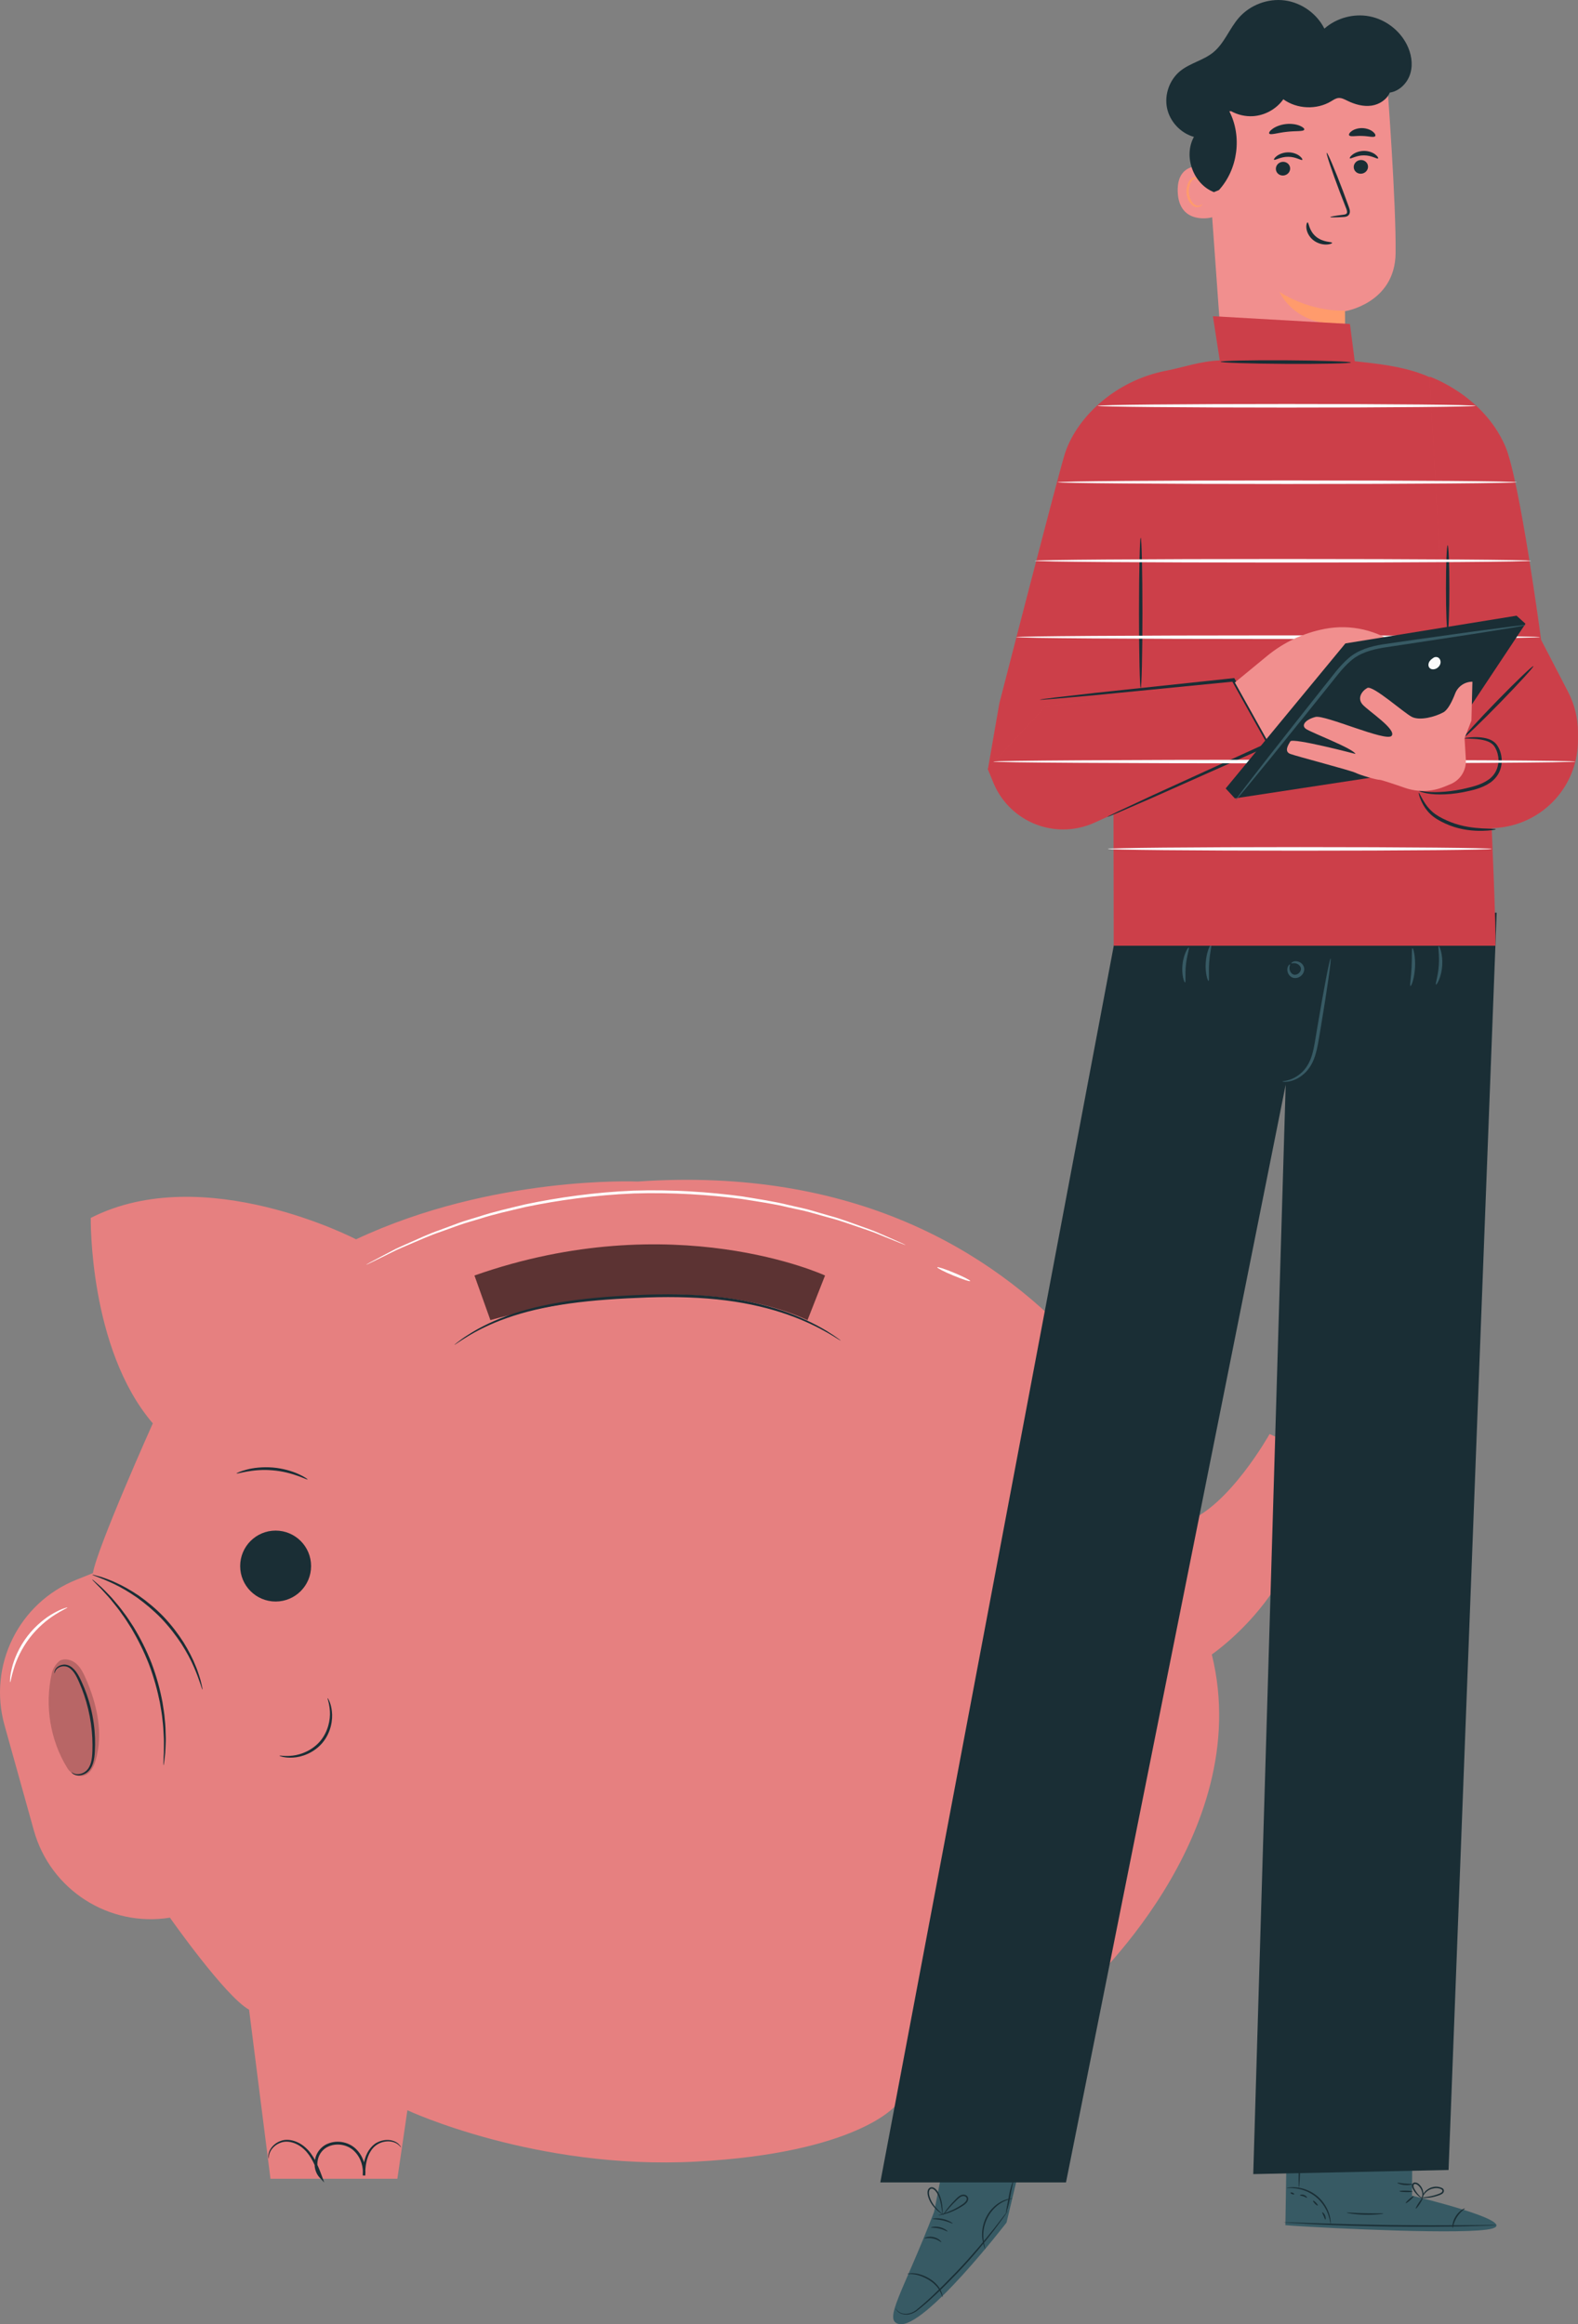 <svg
		version="1.1"
		id="svg1"
		xml:space="preserve"
		width="565.589"
		height="832.876"
		xmlns:inkscape="http://www.inkscape.org/namespaces/inkscape"
		xmlns:sodipodi="http://sodipodi.sourceforge.net/DTD/sodipodi-0.dtd"
		xmlns="http://www.w3.org/2000/svg"
		xmlns:svg="http://www.w3.org/2000/svg"><rect width="100%" height="100%" fill="#808080" stroke="none"/><defs
     id="defs1"><clipPath
       clipPathUnits="userSpaceOnUse"
       id="clipPath941"><path
         d="M 0,11405.563 H 1920 V 0 H 0 Z"
         transform="translate(-239.542,-1717.391)"
         id="path941" /></clipPath><clipPath
		clipPathUnits="userSpaceOnUse"
		id="clipPath943"><path
         d="M 0,11405.563 H 1920 V 0 H 0 Z"
         transform="translate(-321.96,-1760.128)"
         id="path943" /></clipPath><clipPath
		clipPathUnits="userSpaceOnUse"
		id="clipPath946"><path
         d="M 0,11405.563 H 1920 V 0 H 0 Z"
         transform="matrix(1.333,0,0,-1.333,0,15207.467)"
         id="path946" /></clipPath><clipPath
		clipPathUnits="userSpaceOnUse"
		id="clipPath944"><path
         d="m 365.879,1846.6 h 94.264 v -20.38 h -94.264 z"
         transform="translate(-365.879,-1838.218)"
         id="path944" /></clipPath><clipPath
		clipPathUnits="userSpaceOnUse"
		id="clipPath948"><path
         d="M 0,11405.563 H 1920 V 0 H 0 Z"
         transform="translate(-464.351,-1820.712)"
         id="path948" /></clipPath><clipPath
		clipPathUnits="userSpaceOnUse"
		id="clipPath951"><path
         d="M 0,11405.563 H 1920 V 0 H 0 Z"
         transform="matrix(1.333,0,0,-1.333,0,15207.467)"
         id="path951" /></clipPath><clipPath
		clipPathUnits="userSpaceOnUse"
		id="clipPath949"><path
         d="m 251.418,1735.06 h 13.57 v -31.37 h -13.57 z"
         transform="translate(-261.353,-1730.002)"
         id="path949" /></clipPath><clipPath
		clipPathUnits="userSpaceOnUse"
		id="clipPath953"><path
         d="M 0,11405.563 H 1920 V 0 H 0 Z"
         transform="translate(-282.291,-1706.587)"
         id="path953" /></clipPath><clipPath
		clipPathUnits="userSpaceOnUse"
		id="clipPath955"><path
         d="M 0,11405.563 H 1920 V 0 H 0 Z"
         transform="translate(-292.766,-1726.947)"
         id="path955" /></clipPath><clipPath
		clipPathUnits="userSpaceOnUse"
		id="clipPath957"><path
         d="M 0,11405.563 H 1920 V 0 H 0 Z"
         transform="translate(-253.039,-1731.304)"
         id="path957" /></clipPath><clipPath
		clipPathUnits="userSpaceOnUse"
		id="clipPath959"><path
         d="M 0,11405.563 H 1920 V 0 H 0 Z"
         transform="translate(-326.42,-1724.622)"
         id="path959" /></clipPath><clipPath
		clipPathUnits="userSpaceOnUse"
		id="clipPath961"><path
         d="M 0,11405.563 H 1920 V 0 H 0 Z"
         transform="translate(-321.016,-1783.41)"
         id="path961" /></clipPath><clipPath
		clipPathUnits="userSpaceOnUse"
		id="clipPath963"><path
         d="M 0,11405.563 H 1920 V 0 H 0 Z"
         transform="translate(-481.788,-1846.406)"
         id="path963" /></clipPath><clipPath
		clipPathUnits="userSpaceOnUse"
		id="clipPath965"><path
         d="M 0,11405.563 H 1920 V 0 H 0 Z"
         transform="translate(-499.143,-1836.731)"
         id="path965" /></clipPath><clipPath
		clipPathUnits="userSpaceOnUse"
		id="clipPath967"><path
         d="M 0,11405.563 H 1920 V 0 H 0 Z"
         transform="translate(-256.452,-1749.001)"
         id="path967" /></clipPath><clipPath
		clipPathUnits="userSpaceOnUse"
		id="clipPath969"><path
         d="M 0,11405.563 H 1920 V 0 H 0 Z"
         transform="translate(-346.141,-1603.904)"
         id="path969" /></clipPath><clipPath
		clipPathUnits="userSpaceOnUse"
		id="clipPath971"><path
         d="M 0,11405.563 H 1920 V 0 H 0 Z"
         transform="translate(-512.121,-1597.18)"
         id="path971" /></clipPath><clipPath
		clipPathUnits="userSpaceOnUse"
		id="clipPath973"><path
         d="M 0,11405.563 H 1920 V 0 H 0 Z"
         transform="translate(-479.119,-1560.64)"
         id="path973" /></clipPath><clipPath
		clipPathUnits="userSpaceOnUse"
		id="clipPath975"><path
         d="M 0,11405.563 H 1920 V 0 H 0 Z"
         transform="translate(-482.246,-1569.859)"
         id="path975" /></clipPath><clipPath
		clipPathUnits="userSpaceOnUse"
		id="clipPath977"><path
         d="M 0,11405.563 H 1920 V 0 H 0 Z"
         transform="translate(-503.148,-1576.588)"
         id="path977" /></clipPath><clipPath
		clipPathUnits="userSpaceOnUse"
		id="clipPath979"><path
         d="M 0,11405.563 H 1920 V 0 H 0 Z"
         transform="translate(-510.715,-1594.89)"
         id="path979" /></clipPath><clipPath
		clipPathUnits="userSpaceOnUse"
		id="clipPath981"><path
         d="M 0,11405.563 H 1920 V 0 H 0 Z"
         transform="translate(-489.046,-1584.682)"
         id="path981" /></clipPath><clipPath
		clipPathUnits="userSpaceOnUse"
		id="clipPath983"><path
         d="M 0,11405.563 H 1920 V 0 H 0 Z"
         transform="translate(-488.592,-1582.371)"
         id="path983" /></clipPath><clipPath
		clipPathUnits="userSpaceOnUse"
		id="clipPath985"><path
         d="M 0,11405.563 H 1920 V 0 H 0 Z"
         transform="translate(-486.83,-1579.468)"
         id="path985" /></clipPath><clipPath
		clipPathUnits="userSpaceOnUse"
		id="clipPath987"><path
         d="M 0,11405.563 H 1920 V 0 H 0 Z"
         transform="translate(-490.565,-1585.652)"
         id="path987" /></clipPath><clipPath
		clipPathUnits="userSpaceOnUse"
		id="clipPath989"><path
         d="M 0,11405.563 H 1920 V 0 H 0 Z"
         transform="translate(-491.725,-1585.931)"
         id="path989" /></clipPath><clipPath
		clipPathUnits="userSpaceOnUse"
		id="clipPath991"><path
         d="M 0,11405.563 H 1920 V 0 H 0 Z"
         transform="translate(-617.913,-1590.913)"
         id="path991" /></clipPath><clipPath
		clipPathUnits="userSpaceOnUse"
		id="clipPath993"><path
         d="M 0,11405.563 H 1920 V 0 H 0 Z"
         transform="translate(-583.395,-1583.768)"
         id="path993" /></clipPath><clipPath
		clipPathUnits="userSpaceOnUse"
		id="clipPath995"><path
         d="M 0,11405.563 H 1920 V 0 H 0 Z"
         transform="translate(-628.816,-1582.262)"
         id="path995" /></clipPath><clipPath
		clipPathUnits="userSpaceOnUse"
		id="clipPath997"><path
         d="M 0,11405.563 H 1920 V 0 H 0 Z"
         transform="translate(-618.93,-1587.437)"
         id="path997" /></clipPath><clipPath
		clipPathUnits="userSpaceOnUse"
		id="clipPath999"><path
         d="M 0,11405.563 H 1920 V 0 H 0 Z"
         transform="translate(-616.218,-1588.915)"
         id="path999" /></clipPath><clipPath
		clipPathUnits="userSpaceOnUse"
		id="clipPath1001"><path
         d="M 0,11405.563 H 1920 V 0 H 0 Z"
         transform="translate(-614.532,-1592.121)"
         id="path1001" /></clipPath><clipPath
		clipPathUnits="userSpaceOnUse"
		id="clipPath1003"><path
         d="M 0,11405.563 H 1920 V 0 H 0 Z"
         transform="translate(-613.968,-1594.372)"
         id="path1003" /></clipPath><clipPath
		clipPathUnits="userSpaceOnUse"
		id="clipPath1005"><path
         d="M 0,11405.563 H 1920 V 0 H 0 Z"
         transform="translate(-620.112,-1590.365)"
         id="path1005" /></clipPath><clipPath
		clipPathUnits="userSpaceOnUse"
		id="clipPath1007"><path
         d="M 0,11405.563 H 1920 V 0 H 0 Z"
         transform="translate(-620.671,-1590.249)"
         id="path1007" /></clipPath><clipPath
		clipPathUnits="userSpaceOnUse"
		id="clipPath1009"><path
         d="M 0,11405.563 H 1920 V 0 H 0 Z"
         transform="translate(-584.201,-1592.986)"
         id="path1009" /></clipPath><clipPath
		clipPathUnits="userSpaceOnUse"
		id="clipPath1011"><path
         d="M 0,11405.563 H 1920 V 0 H 0 Z"
         transform="translate(-587.875,-1606.976)"
         id="path1011" /></clipPath><clipPath
		clipPathUnits="userSpaceOnUse"
		id="clipPath1013"><path
         d="M 0,11405.563 H 1920 V 0 H 0 Z"
         transform="translate(-600.378,-1586.338)"
         id="path1013" /></clipPath><clipPath
		clipPathUnits="userSpaceOnUse"
		id="clipPath1015"><path
         d="M 0,11405.563 H 1920 V 0 H 0 Z"
         transform="translate(-593.769,-1586.432)"
         id="path1015" /></clipPath><clipPath
		clipPathUnits="userSpaceOnUse"
		id="clipPath1017"><path
         d="M 0,11405.563 H 1920 V 0 H 0 Z"
         transform="translate(-591.317,-1589.563)"
         id="path1017" /></clipPath><clipPath
		clipPathUnits="userSpaceOnUse"
		id="clipPath1019"><path
         d="M 0,11405.563 H 1920 V 0 H 0 Z"
         transform="translate(-587.771,-1591.025)"
         id="path1019" /></clipPath><clipPath
		clipPathUnits="userSpaceOnUse"
		id="clipPath1021"><path
         d="M 0,11405.563 H 1920 V 0 H 0 Z"
         transform="translate(-585.242,-1591.726)"
         id="path1021" /></clipPath><clipPath
		clipPathUnits="userSpaceOnUse"
		id="clipPath1023"><path
         d="M 0,11405.563 H 1920 V 0 H 0 Z"
         transform="translate(-640.666,-1935.728)"
         id="path1023" /></clipPath><clipPath
		clipPathUnits="userSpaceOnUse"
		id="clipPath1025"><path
         d="M 0,11405.563 H 1920 V 0 H 0 Z"
         transform="translate(-596.034,-1923.431)"
         id="path1025" /></clipPath><clipPath
		clipPathUnits="userSpaceOnUse"
		id="clipPath1027"><path
         d="M 0,11405.563 H 1920 V 0 H 0 Z"
         transform="translate(-585.108,-1921.81)"
         id="path1027" /></clipPath><clipPath
		clipPathUnits="userSpaceOnUse"
		id="clipPath1029"><path
         d="M 0,11405.563 H 1920 V 0 H 0 Z"
         transform="translate(-556.901,-1916.988)"
         id="path1029" /></clipPath><clipPath
		clipPathUnits="userSpaceOnUse"
		id="clipPath1031"><path
         d="M 0,11405.563 H 1920 V 0 H 0 Z"
         transform="translate(-563.217,-1917.392)"
         id="path1031" /></clipPath><clipPath
		clipPathUnits="userSpaceOnUse"
		id="clipPath1033"><path
         d="M 0,11405.563 H 1920 V 0 H 0 Z"
         transform="translate(-617.498,-1916.014)"
         id="path1033" /></clipPath><clipPath
		clipPathUnits="userSpaceOnUse"
		id="clipPath1035"><path
         d="M 0,11405.563 H 1920 V 0 H 0 Z"
         transform="translate(-624.356,-1916.394)"
         id="path1035" /></clipPath><clipPath
		clipPathUnits="userSpaceOnUse"
		id="clipPath1037"><path
         d="M 0,11405.563 H 1920 V 0 H 0 Z"
         transform="translate(-567.496,-2076.344)"
         id="path1037" /></clipPath><clipPath
		clipPathUnits="userSpaceOnUse"
		id="clipPath1039"><path
         d="M 0,11405.563 H 1920 V 0 H 0 Z"
         transform="translate(-599.872,-2097.559)"
         id="path1039" /></clipPath><clipPath
		clipPathUnits="userSpaceOnUse"
		id="clipPath1041"><path
         d="M 0,11405.563 H 1920 V 0 H 0 Z"
         transform="translate(-606.084,-2136.27)"
         id="path1041" /></clipPath><clipPath
		clipPathUnits="userSpaceOnUse"
		id="clipPath1043"><path
         d="M 0,11405.563 H 1920 V 0 H 0 Z"
         transform="translate(-608.782,-2138.436)"
         id="path1043" /></clipPath><clipPath
		clipPathUnits="userSpaceOnUse"
		id="clipPath1045"><path
         d="M 0,11405.563 H 1920 V 0 H 0 Z"
         transform="translate(-585.148,-2135.784)"
         id="path1045" /></clipPath><clipPath
		clipPathUnits="userSpaceOnUse"
		id="clipPath1047"><path
         d="M 0,11405.563 H 1920 V 0 H 0 Z"
         transform="translate(-588.408,-2138.05)"
         id="path1047" /></clipPath><clipPath
		clipPathUnits="userSpaceOnUse"
		id="clipPath1049"><path
         d="M 0,11405.563 H 1920 V 0 H 0 Z"
         transform="translate(-595.931,-2122.678)"
         id="path1049" /></clipPath><clipPath
		clipPathUnits="userSpaceOnUse"
		id="clipPath1051"><path
         d="M 0,11405.563 H 1920 V 0 H 0 Z"
         transform="translate(-589.831,-2121.244)"
         id="path1051" /></clipPath><clipPath
		clipPathUnits="userSpaceOnUse"
		id="clipPath1053"><path
         d="M 0,11405.563 H 1920 V 0 H 0 Z"
         transform="translate(-588.943,-2146.173)"
         id="path1053" /></clipPath><clipPath
		clipPathUnits="userSpaceOnUse"
		id="clipPath1055"><path
         d="M 0,11405.563 H 1920 V 0 H 0 Z"
         transform="translate(-608.021,-2144.435)"
         id="path1055" /></clipPath><clipPath
		clipPathUnits="userSpaceOnUse"
		id="clipPath1057"><path
         d="M 0,11405.563 H 1920 V 0 H 0 Z"
         transform="translate(-563.896,-2135.979)"
         id="path1057" /></clipPath><clipPath
		clipPathUnits="userSpaceOnUse"
		id="clipPath1059"><path
         d="M 0,11405.563 H 1920 V 0 H 0 Z"
         transform="translate(-561.493,-2126.144)"
         id="path1059" /></clipPath><clipPath
		clipPathUnits="userSpaceOnUse"
		id="clipPath1061"><path
         d="M 0,11405.563 H 1920 V 0 H 0 Z"
         transform="translate(-616.498,-2169.062)"
         id="path1061" /></clipPath><clipPath
		clipPathUnits="userSpaceOnUse"
		id="clipPath1063"><path
         d="M 0,11405.563 H 1920 V 0 H 0 Z"
         transform="translate(-636.972,-2007.166)"
         id="path1063" /></clipPath><clipPath
		clipPathUnits="userSpaceOnUse"
		id="clipPath1066"><path
         d="M 0,11405.563 H 1920 V 0 H 0 Z"
         transform="matrix(1.333,0,0,-1.333,0,15207.467)"
         id="path1066" /></clipPath><clipPath
		clipPathUnits="userSpaceOnUse"
		id="clipPath1064"><path
         d="M 503.862,2096.05 H 640.339 V 1926.83 H 503.862 Z"
         transform="translate(-636.972,-2007.166)"
         id="path1064" /></clipPath><clipPath
		clipPathUnits="userSpaceOnUse"
		id="clipPath1068"><path
         d="M 0,11405.563 H 1920 V 0 H 0 Z"
         transform="translate(-519.3,-1991.112)"
         id="path1068" /></clipPath><clipPath
		clipPathUnits="userSpaceOnUse"
		id="clipPath1071"><path
         d="M 0,11405.563 H 1920 V 0 H 0 Z"
         transform="matrix(1.333,0,0,-1.333,0,15207.467)"
         id="path1071" /></clipPath><clipPath
		clipPathUnits="userSpaceOnUse"
		id="clipPath1069"><path
         d="m 503.833,1998.3 h 75.663 v -40.21 h -75.663 z"
         transform="translate(-519.3,-1991.112)"
         id="path1069" /></clipPath><clipPath
		clipPathUnits="userSpaceOnUse"
		id="clipPath1073"><path
         d="M 0,11405.563 H 1920 V 0 H 0 Z"
         transform="translate(-622.651,-2079.785)"
         id="path1073" /></clipPath><clipPath
		clipPathUnits="userSpaceOnUse"
		id="clipPath1076"><path
         d="M 0,11405.563 H 1920 V 0 H 0 Z"
         transform="matrix(1.333,0,0,-1.333,0,15207.467)"
         id="path1076" /></clipPath><clipPath
		clipPathUnits="userSpaceOnUse"
		id="clipPath1074"><path
         d="m 614.87,2079.78 h 47.658 V 1958.04 H 614.87 Z"
         transform="translate(-622.651,-2079.785)"
         id="path1074" /></clipPath><clipPath
		clipPathUnits="userSpaceOnUse"
		id="clipPath1078"><path
         d="M 0,11405.563 H 1920 V 0 H 0 Z"
         transform="translate(-536.002,-1961.47)"
         id="path1078" /></clipPath><clipPath
		clipPathUnits="userSpaceOnUse"
		id="clipPath1080"><path
         d="M 0,11405.563 H 1920 V 0 H 0 Z"
         transform="translate(-544.981,-1996.109)"
         id="path1080" /></clipPath><clipPath
		clipPathUnits="userSpaceOnUse"
		id="clipPath1082"><path
         d="M 0,11405.563 H 1920 V 0 H 0 Z"
         transform="translate(-632.037,-1982.608)"
         id="path1082" /></clipPath><clipPath
		clipPathUnits="userSpaceOnUse"
		id="clipPath1084"><path
         d="M 0,11405.563 H 1920 V 0 H 0 Z"
         transform="translate(-640.424,-1958.156)"
         id="path1084" /></clipPath><clipPath
		clipPathUnits="userSpaceOnUse"
		id="clipPath1086"><path
         d="M 0,11405.563 H 1920 V 0 H 0 Z"
         transform="translate(-650.529,-2001.971)"
         id="path1086" /></clipPath><clipPath
		clipPathUnits="userSpaceOnUse"
		id="clipPath1088"><path
         d="M 0,11405.563 H 1920 V 0 H 0 Z"
         transform="translate(-627.494,-2011.401)"
         id="path1088" /></clipPath><clipPath
		clipPathUnits="userSpaceOnUse"
		id="clipPath1090"><path
         d="M 0,11405.563 H 1920 V 0 H 0 Z"
         transform="translate(-635.03,-2071.956)"
         id="path1090" /></clipPath><clipPath
		clipPathUnits="userSpaceOnUse"
		id="clipPath1092"><path
         d="M 0,11405.563 H 1920 V 0 H 0 Z"
         transform="translate(-601.483,-2083.6)"
         id="path1092" /></clipPath><clipPath
		clipPathUnits="userSpaceOnUse"
		id="clipPath1094"><path
         d="M 0,11405.563 H 1920 V 0 H 0 Z"
         transform="translate(-646.09,-2051.416)"
         id="path1094" /></clipPath><clipPath
		clipPathUnits="userSpaceOnUse"
		id="clipPath1096"><path
         d="M 0,11405.563 H 1920 V 0 H 0 Z"
         transform="translate(-649.903,-2030.3)"
         id="path1096" /></clipPath><clipPath
		clipPathUnits="userSpaceOnUse"
		id="clipPath1098"><path
         d="M 0,11405.563 H 1920 V 0 H 0 Z"
         transform="translate(-652.295,-2009.77)"
         id="path1098" /></clipPath><clipPath
		clipPathUnits="userSpaceOnUse"
		id="clipPath1100"><path
         d="M 0,11405.563 H 1920 V 0 H 0 Z"
         transform="translate(-661.824,-1976.335)"
         id="path1100" /></clipPath><clipPath
		clipPathUnits="userSpaceOnUse"
		id="clipPath1102"><path
         d="M 0,11405.563 H 1920 V 0 H 0 Z"
         transform="translate(-639.345,-1952.872)"
         id="path1102" /></clipPath><clipPath
		clipPathUnits="userSpaceOnUse"
		id="clipPath1104"><path
         d="M 0,11405.563 H 1920 V 0 H 0 Z"
         transform="translate(-615.447,-2006.578)"
         id="path1104" /></clipPath><clipPath
		clipPathUnits="userSpaceOnUse"
		id="clipPath1106"><path
         d="M 0,11405.563 H 1920 V 0 H 0 Z"
         transform="translate(-600,-2008.093)"
         id="path1106" /></clipPath><clipPath
		clipPathUnits="userSpaceOnUse"
		id="clipPath1108"><path
         d="M 0,11405.563 H 1920 V 0 H 0 Z"
         transform="translate(-634.147,-1997.803)"
         id="path1108" /></clipPath><clipPath
		clipPathUnits="userSpaceOnUse"
		id="clipPath1110"><path
         d="M 0,11405.563 H 1920 V 0 H 0 Z"
         transform="translate(-648.522,-2013.026)"
         id="path1110" /></clipPath><clipPath
		clipPathUnits="userSpaceOnUse"
		id="clipPath1112"><path
         d="M 0,11405.563 H 1920 V 0 H 0 Z"
         transform="translate(-624.086,-2004.484)"
         id="path1112" /></clipPath></defs><sodipodi:namedview
		id="namedview1"
		pagecolor="#ffffff"
		bordercolor="#000000"
		borderopacity="0.25"
		inkscape:showpageshadow="2"
		inkscape:pageopacity="0.0"
		inkscape:pagecheckerboard="0"
		inkscape:deskcolor="#d1d1d1" /><inkscape:clipboard
		min="317.782,12299.449"
		max="883.371,13132.325"
		geom-min="317.782,12299.449"
		geom-max="883.371,13132.325"
		page-min="0,0"
		page-max="2560,15207.467" /><g
		id="g1"
		transform="translate(-317.782,-12299.449)"><path
       id="path940"
       d="m 0,0 7.896,-28.311 c 4.458,-15.983 20.202,-26.077 36.588,-23.455 0,0 14.956,-21.284 21.284,-24.735 l 5.753,-45.444 h 34.118 l 2.697,18.407 c 0,0 34.414,-16.107 77.608,-13.806 43.194,2.301 53.549,14.956 53.549,14.956 l 5.177,-19.557 h 38.541 l 6.329,50.046 c 0,0 47.169,41.993 35.089,90.889 0,0 33.94,23.168 22.435,56.165 l -6.903,3.085 c 0,0 -10.93,-19.558 -22.434,-23.585 0,0 -30.961,99.518 -147.5,91.464 0,0 -38.881,1.726 -75.696,-15.531 0,0 -40.843,21.284 -71.331,5.752 0,0 -0.575,-35.09 16.682,-55.224 0,0 -14.956,-33.364 -16.107,-40.266 L 19.313,39.064 C 3.85,32.879 -4.474,16.042 0,0"
       style="fill:#e68080;fill-opacity:1;fill-rule:nonzero;stroke:none"
       transform="matrix(1.333,0,0,-1.333,319.389,12917.612)"
       clip-path="url(#clipPath941)" /><path
		id="path942"
		d="m 0,0 c 0,-5.265 -4.269,-9.533 -9.534,-9.533 -5.265,0 -9.533,4.268 -9.533,9.533 0,5.266 4.268,9.534 9.533,9.534 C -4.269,9.534 0,5.266 0,0"
		style="fill:#1a2e35;fill-opacity:1;fill-rule:nonzero;stroke:none"
		transform="matrix(1.333,0,0,-1.333,429.281,12860.629)"
		clip-path="url(#clipPath943)" /><g
		opacity="0.6"
		id="g945"
		clip-path="url(#clipPath946)"><path
         d="m 0,0 4.285,-11.997 c 0,0 51.845,15.425 85.266,0 L 94.264,0 C 94.264,0 53.559,18.853 0,0"
         style="fill:#000000;fill-opacity:1;fill-rule:nonzero;stroke:none"
         transform="matrix(1.333,0,0,-1.333,487.839,12756.509)"
         clip-path="url(#clipPath944)"
         id="path945" /></g><path
		id="path947"
		d="m 0,0 c -0.015,-0.021 -0.345,0.171 -0.958,0.555 -0.607,0.391 -1.521,0.941 -2.709,1.627 -2.382,1.354 -5.93,3.163 -10.555,4.786 -4.616,1.631 -10.305,3.047 -16.733,3.853 -6.427,0.821 -13.571,1.033 -21.053,0.789 -7.485,-0.269 -14.621,-0.737 -21.039,-1.643 -6.421,-0.888 -12.122,-2.245 -16.732,-3.896 -4.625,-1.617 -8.152,-3.475 -10.488,-4.902 -2.349,-1.413 -3.55,-2.354 -3.603,-2.281 -0.016,0.02 0.278,0.261 0.854,0.702 0.579,0.435 1.417,1.106 2.592,1.83 2.301,1.513 5.821,3.461 10.462,5.157 4.626,1.73 10.362,3.152 16.815,4.083 6.455,0.95 13.606,1.44 21.115,1.71 7.51,0.246 14.698,0.011 21.167,-0.853 6.471,-0.852 12.196,-2.335 16.825,-4.043 C -9.402,5.772 -5.864,3.876 -3.516,2.437 -2.345,1.708 -1.454,1.116 -0.872,0.682 -0.285,0.256 0.015,0.022 0,0"
		style="fill:#1a2e35;fill-opacity:1;fill-rule:nonzero;stroke:none"
		transform="matrix(1.333,0,0,-1.333,619.135,12779.851)"
		clip-path="url(#clipPath948)" /><g
		opacity="0.2"
		id="g950"
		clip-path="url(#clipPath951)"><path
         d="m 0,0 c -0.636,1.441 -1.359,2.902 -2.556,3.927 -1.197,1.024 -2.988,1.51 -4.382,0.776 -1.104,-0.881 -1.872,-2.116 -2.18,-3.494 -1.922,-8.579 -0.43,-17.903 4.207,-25.391 0.659,-1.063 1.728,-1.869 2.961,-2.08 2.615,-0.447 3.982,1.94 4.625,4.096 C 4.846,-14.882 3.067,-6.955 0,0"
         style="fill:#000000;fill-opacity:1;fill-rule:nonzero;stroke:none"
         transform="matrix(1.333,0,0,-1.333,348.471,12900.797)"
         clip-path="url(#clipPath949)"
         id="path950" /></g><path
		id="path952"
		d="m 0,0 c -0.052,0.006 -0.036,0.786 0.037,2.188 0.046,0.7 0.09,1.556 0.07,2.552 -0.009,0.995 0.042,2.128 -0.058,3.378 -0.058,1.25 -0.129,2.618 -0.325,4.077 -0.123,1.467 -0.421,3.011 -0.694,4.641 -0.652,3.239 -1.596,6.756 -2.945,10.324 -1.387,3.556 -3.041,6.8 -4.725,9.644 -0.888,1.393 -1.701,2.739 -2.591,3.912 -0.832,1.215 -1.694,2.278 -2.489,3.246 -0.761,0.996 -1.558,1.803 -2.217,2.549 -0.652,0.753 -1.258,1.36 -1.762,1.848 -0.991,0.992 -1.526,1.561 -1.491,1.601 0.035,0.039 0.635,-0.455 1.696,-1.387 0.537,-0.458 1.177,-1.038 1.864,-1.769 0.693,-0.723 1.526,-1.512 2.321,-2.494 0.828,-0.956 1.725,-2.011 2.587,-3.223 0.922,-1.169 1.765,-2.518 2.68,-3.918 1.738,-2.856 3.433,-6.136 4.837,-9.736 1.367,-3.615 2.302,-7.184 2.924,-10.468 0.258,-1.653 0.534,-3.219 0.632,-4.704 C 0.521,10.782 0.562,9.398 0.586,8.135 0.653,6.872 0.563,5.729 0.532,4.728 0.511,3.725 0.424,2.865 0.332,2.165 0.167,0.763 0.052,-0.007 0,0"
		style="fill:#1a2e35;fill-opacity:1;fill-rule:nonzero;stroke:none"
		transform="matrix(1.333,0,0,-1.333,376.388,12932.017)"
		clip-path="url(#clipPath953)" /><path
		id="path954"
		d="m 0,0 c -0.149,-0.04 -0.712,2.413 -2.326,6.099 -0.792,1.847 -1.925,3.962 -3.345,6.203 -1.462,2.213 -3.237,4.537 -5.345,6.76 -2.134,2.199 -4.383,4.069 -6.534,5.622 -2.18,1.511 -4.246,2.73 -6.06,3.598 -3.616,1.765 -6.043,2.429 -5.996,2.576 0.014,0.05 0.623,-0.095 1.717,-0.404 0.551,-0.145 1.217,-0.347 1.967,-0.647 0.753,-0.293 1.63,-0.583 2.542,-1.038 1.867,-0.818 3.992,-2.006 6.231,-3.511 2.208,-1.546 4.511,-3.433 6.682,-5.669 2.144,-2.262 3.934,-4.64 5.387,-6.911 C -3.669,10.38 -2.57,8.207 -1.831,6.309 -1.414,5.379 -1.16,4.49 -0.899,3.726 -0.629,2.964 -0.456,2.29 -0.333,1.733 -0.07,0.627 0.051,0.013 0,0"
		style="fill:#1a2e35;fill-opacity:1;fill-rule:nonzero;stroke:none"
		transform="matrix(1.333,0,0,-1.333,390.355,12904.871)"
		clip-path="url(#clipPath955)" /><path
		id="path956"
		d="M 0,0 C -0.008,-0.049 -0.276,0.676 0.495,1.499 0.866,1.886 1.467,2.224 2.228,2.324 2.991,2.45 3.922,2.172 4.662,1.575 c 1.53,-1.228 2.351,-3.327 3.296,-5.504 0.904,-2.225 1.692,-4.76 2.207,-7.488 0.519,-2.726 0.728,-5.375 0.694,-7.777 -0.046,-2.367 -0.129,-4.651 -1.153,-6.307 -1.005,-1.704 -2.802,-2.103 -3.804,-1.91 -1.073,0.206 -1.398,0.816 -1.368,0.807 0.047,0.073 0.436,-0.423 1.406,-0.514 0.917,-0.086 2.485,0.358 3.303,1.889 0.864,1.501 0.913,3.685 0.916,6.037 -0.006,2.361 -0.231,4.958 -0.742,7.633 -0.505,2.677 -1.257,5.17 -2.11,7.372 C 6.417,-2.019 5.63,0.049 4.323,1.157 3.016,2.354 1.373,1.895 0.698,1.283 -0.037,0.642 0.088,-0.026 0,0"
		style="fill:#1a2e35;fill-opacity:1;fill-rule:nonzero;stroke:none"
		transform="matrix(1.333,0,0,-1.333,337.385,12899.061)"
		clip-path="url(#clipPath957)" /><path
		id="path958"
		d="m 0,0 c 0.042,0.02 0.236,-0.279 0.485,-0.871 0.251,-0.59 0.517,-1.491 0.647,-2.641 0.28,-2.259 -0.217,-5.695 -2.532,-8.48 -2.339,-2.768 -5.636,-3.857 -7.91,-3.976 -1.154,-0.073 -2.088,0.032 -2.713,0.176 -0.626,0.143 -0.954,0.281 -0.942,0.325 0.024,0.142 1.403,-0.241 3.602,0.034 2.161,0.248 5.212,1.362 7.38,3.929 2.149,2.582 2.712,5.78 2.579,7.951 C 0.483,-1.339 -0.134,-0.048 0,0"
		style="fill:#1a2e35;fill-opacity:1;fill-rule:nonzero;stroke:none"
		transform="matrix(1.333,0,0,-1.333,435.227,12907.97)"
		clip-path="url(#clipPath959)" /><path
		id="path960"
		d="m 0,0 c -0.097,-0.229 -4.008,2.031 -9.405,2.449 -5.393,0.493 -9.627,-1.082 -9.683,-0.839 -0.032,0.081 0.971,0.586 2.723,1.04 1.746,0.457 4.26,0.787 7.024,0.557 C -6.579,2.97 -4.155,2.225 -2.511,1.481 -0.86,0.741 0.045,0.075 0,0"
		style="fill:#1a2e35;fill-opacity:1;fill-rule:nonzero;stroke:none"
		transform="matrix(1.333,0,0,-1.333,428.021,12829.587)"
		clip-path="url(#clipPath961)" /><path
		id="path962"
		d="m 0,0 c -0.006,-0.013 -0.132,0.026 -0.374,0.115 -0.281,0.108 -0.632,0.241 -1.065,0.407 -0.984,0.396 -2.343,0.942 -4.064,1.634 -0.886,0.363 -1.863,0.762 -2.929,1.198 -1.08,0.41 -2.279,0.789 -3.553,1.235 -2.562,0.849 -5.431,1.966 -8.727,2.802 -1.637,0.458 -3.35,0.938 -5.134,1.439 -1.787,0.489 -3.688,0.834 -5.633,1.282 -3.88,0.958 -8.109,1.548 -12.54,2.267 -8.9,1.157 -18.771,1.812 -29.131,1.487 -10.36,-0.433 -20.159,-1.808 -28.953,-3.614 -4.366,-1.042 -8.541,-1.939 -12.341,-3.179 -1.907,-0.59 -3.778,-1.072 -5.525,-1.691 -1.742,-0.629 -3.415,-1.234 -5.014,-1.812 -3.226,-1.074 -6.006,-2.397 -8.498,-3.431 -1.238,-0.538 -2.406,-1.004 -3.454,-1.493 -1.031,-0.512 -1.976,-0.982 -2.833,-1.408 -1.666,-0.816 -2.981,-1.46 -3.933,-1.926 -0.42,-0.198 -0.759,-0.357 -1.032,-0.485 -0.235,-0.105 -0.358,-0.153 -0.365,-0.141 -0.006,0.01 0.105,0.082 0.327,0.21 0.264,0.145 0.592,0.327 0.998,0.551 0.938,0.497 2.232,1.185 3.873,2.056 0.85,0.444 1.787,0.935 2.81,1.471 1.04,0.508 2.203,0.995 3.436,1.552 2.483,1.076 5.256,2.438 8.481,3.547 1.599,0.595 3.273,1.217 5.016,1.864 1.748,0.637 3.621,1.135 5.532,1.741 3.808,1.269 7.993,2.194 12.375,3.259 8.822,1.851 18.665,3.254 29.072,3.689 10.407,0.327 20.324,-0.353 29.257,-1.553 4.446,-0.741 8.689,-1.357 12.578,-2.344 1.95,-0.464 3.855,-0.825 5.645,-1.332 1.785,-0.518 3.5,-1.015 5.138,-1.492 3.298,-0.871 6.164,-2.026 8.719,-2.916 C -10.571,4.522 -9.376,4.122 -8.3,3.691 -7.242,3.232 -6.271,2.812 -5.391,2.43 -3.69,1.681 -2.349,1.09 -1.377,0.662 -0.956,0.469 -0.615,0.312 -0.342,0.186 -0.11,0.074 0.005,0.012 0,0"
		style="fill:#ffffff;fill-opacity:1;fill-rule:nonzero;stroke:none"
		transform="matrix(1.333,0,0,-1.333,642.383,12745.592)"
		clip-path="url(#clipPath963)" /><path
		id="path964"
		d="m 0,0 c -0.081,-0.194 -2.131,0.476 -4.578,1.495 -2.448,1.021 -4.366,2.004 -4.285,2.197 0.08,0.195 2.13,-0.475 4.577,-1.495 C -1.838,1.178 0.081,0.193 0,0"
		style="fill:#ffffff;fill-opacity:1;fill-rule:nonzero;stroke:none"
		transform="matrix(1.333,0,0,-1.333,665.523,12758.492)"
		clip-path="url(#clipPath965)" /><path
		id="path966"
		d="m 0,0 c 0.051,-0.125 -1.334,-0.682 -3.344,-1.952 -2.01,-1.26 -4.586,-3.35 -6.796,-6.219 -2.198,-2.88 -3.547,-5.91 -4.242,-8.179 -0.704,-2.27 -0.882,-3.752 -1.017,-3.735 -0.052,0.006 -0.048,0.379 0.004,1.055 0.04,0.677 0.203,1.649 0.496,2.828 0.576,2.356 1.89,5.526 4.156,8.494 2.277,2.958 4.996,5.05 7.123,6.218 1.061,0.589 1.958,0.999 2.602,1.212 C -0.379,-0.052 -0.019,0.049 0,0"
		style="fill:#ffffff;fill-opacity:1;fill-rule:nonzero;stroke:none"
		transform="matrix(1.333,0,0,-1.333,341.936,12875.465)"
		clip-path="url(#clipPath967)" /><path
		id="path968"
		d="m 0,0 c -0.048,-0.035 -0.255,0.356 -0.872,0.825 -0.607,0.46 -1.722,0.92 -3.159,0.766 -1.421,-0.135 -3.121,-0.921 -4.154,-2.657 -1.066,-1.686 -1.484,-4 -1.438,-6.473 l -0.666,0.031 c 0.202,2.117 -0.433,4.593 -2.143,6.345 -1.643,1.774 -4.561,2.47 -6.978,1.446 -1.579,-0.636 -2.669,-2.08 -2.973,-3.665 -0.348,-1.571 0.063,-3.239 1.061,-4.305 l -0.599,-0.373 c -1.059,2.982 -2.213,5.747 -4.122,7.504 -1.856,1.772 -4.291,2.46 -6.071,1.901 -1.805,-0.542 -2.821,-1.856 -3.175,-2.79 -0.38,-0.963 -0.244,-1.563 -0.318,-1.56 0,0 -0.236,0.587 0.093,1.64 0.306,1.019 1.321,2.481 3.268,3.137 1.951,0.681 4.61,-0.026 6.617,-1.877 2.076,-1.85 3.298,-4.732 4.384,-7.705 l 0.594,-1.628 -1.193,1.255 c -1.195,1.256 -1.659,3.177 -1.274,4.953 0.323,1.786 1.611,3.497 3.41,4.212 2.736,1.157 5.97,0.358 7.805,-1.632 1.878,-1.958 2.525,-4.634 2.279,-6.927 l -0.667,0.03 c -0.015,2.551 0.453,4.984 1.644,6.779 0.592,0.879 1.323,1.62 2.158,2.049 0.82,0.443 1.662,0.651 2.425,0.702 1.543,0.108 2.723,-0.454 3.322,-0.996 C -0.131,0.436 0,0 0,0"
		style="fill:#1a2e35;fill-opacity:1;fill-rule:nonzero;stroke:none"
		transform="matrix(1.333,0,0,-1.333,461.521,13068.928)"
		clip-path="url(#clipPath969)" /><path
		id="path970"
		d="m 0,0 -3.215,-13.5 c 0,0 -22.078,-28.678 -28.889,-27.274 -4.463,0.918 1.022,8.399 9.42,30.181 l 1.763,8.997 z"
		style="fill:#375a64;fill-opacity:1;fill-rule:nonzero;stroke:none"
		transform="matrix(1.333,0,0,-1.333,682.828,13077.893)"
		clip-path="url(#clipPath971)" /><path
		id="path972"
		d="m 0,0 c 0.043,0.043 0.215,-0.632 1.178,-1.129 0.929,-0.524 2.655,-0.56 4.227,0.588 3.012,2.385 6.889,6.153 10.987,10.412 4.089,4.29 7.523,8.417 9.938,11.457 1.075,1.386 2.011,2.593 2.819,3.635 0.274,0.353 0.526,0.68 0.765,0.99 0.179,0.225 0.278,0.338 0.289,0.33 0.011,-0.008 -0.066,-0.137 -0.224,-0.376 C 29.758,25.582 29.526,25.241 29.275,24.871 28.653,23.979 27.729,22.704 26.552,21.155 24.189,18.065 20.78,13.898 16.68,9.598 12.56,5.316 8.682,1.603 5.56,-0.776 4.732,-1.312 3.867,-1.653 3.066,-1.693 2.271,-1.734 1.588,-1.541 1.105,-1.266 0.612,-0.999 0.33,-0.647 0.177,-0.403 0.023,-0.155 0,0 0,0"
		style="fill:#1a2e35;fill-opacity:1;fill-rule:nonzero;stroke:none"
		transform="matrix(1.333,0,0,-1.333,638.825,13126.613)"
		clip-path="url(#clipPath973)" /><path
		id="path974"
		d="M 0,0 C -0.015,0.036 0.671,0.284 1.816,0.2 2.953,0.126 4.501,-0.329 5.977,-1.245 7.471,-2.137 8.541,-3.396 9.002,-4.441 9.478,-5.485 9.517,-6.202 9.479,-6.206 9.411,-6.225 9.271,-5.536 8.751,-4.569 8.243,-3.599 7.212,-2.448 5.769,-1.584 4.342,-0.698 2.871,-0.221 1.786,-0.079 0.697,0.073 0.011,-0.069 0,0"
		style="fill:#1a2e35;fill-opacity:1;fill-rule:nonzero;stroke:none"
		transform="matrix(1.333,0,0,-1.333,642.994,13114.321)"
		clip-path="url(#clipPath975)" /><path
		id="path976"
		d="m 0,0 c -0.025,-0.007 -0.124,0.221 -0.264,0.646 -0.139,0.425 -0.312,1.053 -0.435,1.85 -0.278,1.578 -0.122,3.932 1.03,6.141 1.126,2.232 2.988,3.695 4.462,4.337 0.74,0.33 1.378,0.493 1.823,0.562 0.446,0.067 0.695,0.067 0.697,0.043 C 7.33,13.501 6.322,13.426 4.915,12.72 3.519,12.035 1.765,10.598 0.685,8.456 -0.425,6.318 -0.618,4.088 -0.42,2.531 -0.24,0.965 0.071,0.02 0,0"
		style="fill:#1a2e35;fill-opacity:1;fill-rule:nonzero;stroke:none"
		transform="matrix(1.333,0,0,-1.333,670.864,13105.349)"
		clip-path="url(#clipPath977)" /><path
		id="path978"
		d="m 0,0 c 0.097,-0.035 -0.403,-1.921 -0.815,-4.307 -0.401,-2.393 -1.029,-4.29 -1.149,-4.247 -0.087,0.033 0.356,1.926 0.758,4.321 C -0.792,-1.835 -0.11,0.041 0,0"
		style="fill:#1a2e35;fill-opacity:1;fill-rule:nonzero;stroke:none"
		transform="matrix(1.333,0,0,-1.333,680.954,13080.947)"
		clip-path="url(#clipPath979)" /><path
		id="path980"
		d="M 0,0 C -0.019,0.1 1.277,0.332 2.831,-0.032 4.387,-0.386 5.45,-1.161 5.389,-1.242 5.331,-1.346 4.225,-0.754 2.741,-0.42 1.261,-0.07 0.008,-0.118 0,0"
		style="fill:#1a2e35;fill-opacity:1;fill-rule:nonzero;stroke:none"
		transform="matrix(1.333,0,0,-1.333,652.061,13094.557)"
		clip-path="url(#clipPath981)" /><path
		id="path982"
		d="M 0,0 C -0.031,0.098 1.062,0.407 2.386,0.086 3.714,-0.223 4.55,-0.991 4.479,-1.063 4.411,-1.161 3.529,-0.585 2.294,-0.3 1.064,0.001 0.017,-0.117 0,0"
		style="fill:#1a2e35;fill-opacity:1;fill-rule:nonzero;stroke:none"
		transform="matrix(1.333,0,0,-1.333,651.456,13097.639)"
		clip-path="url(#clipPath983)" /><path
		id="path984"
		d="M 0,0 C -0.063,0.085 1.05,0.651 2.472,0.319 3.897,0.004 4.657,-0.988 4.563,-1.036 4.483,-1.124 3.675,-0.348 2.383,-0.068 1.099,0.237 0.034,-0.113 0,0"
		style="fill:#1a2e35;fill-opacity:1;fill-rule:nonzero;stroke:none"
		transform="matrix(1.333,0,0,-1.333,649.106,13101.509)"
		clip-path="url(#clipPath985)" /><path
		id="path986"
		d="M 0,0 C -0.015,0.065 1.02,0.276 2.594,0.886 3.378,1.195 4.294,1.609 5.257,2.167 5.738,2.444 6.235,2.759 6.724,3.104 7.172,3.438 7.667,3.927 7.65,4.449 7.641,4.987 6.979,5.26 6.473,5.13 5.942,5.005 5.511,4.599 5.109,4.22 4.296,3.454 3.603,2.723 3.038,2.093 1.911,0.831 1.283,-0.014 1.233,0.022 1.212,0.038 1.342,0.269 1.608,0.664 c 0.268,0.395 0.674,0.953 1.217,1.612 0.542,0.66 1.222,1.418 2.03,2.208 0.4,0.383 0.853,0.853 1.53,1.025 C 7.016,5.693 7.997,5.348 8.047,4.471 8.037,3.645 7.434,3.166 6.952,2.789 6.44,2.433 5.935,2.123 5.437,1.848 4.445,1.297 3.5,0.901 2.691,0.622 1.88,0.346 1.207,0.181 0.738,0.09 0.27,-0.003 0.004,-0.023 0,0"
		style="fill:#1a2e35;fill-opacity:1;fill-rule:nonzero;stroke:none"
		transform="matrix(1.333,0,0,-1.333,654.087,13093.264)"
		clip-path="url(#clipPath987)" /><path
		id="path988"
		d="M 0,0 C -0.066,-0.008 -0.156,0.951 -0.404,2.466 -0.54,3.218 -0.736,4.113 -1.156,5.019 -1.368,5.463 -1.633,5.932 -1.979,6.319 -2.316,6.7 -2.829,7.028 -3.243,6.787 -3.647,6.563 -3.713,5.941 -3.651,5.441 -3.573,4.923 -3.416,4.413 -3.221,3.959 -2.83,3.042 -2.276,2.311 -1.779,1.737 -0.755,0.602 0.045,0.057 0,0 c -0.014,-0.02 -0.229,0.092 -0.583,0.344 -0.355,0.251 -0.854,0.641 -1.402,1.202 -0.538,0.565 -1.139,1.306 -1.571,2.266 -0.216,0.48 -0.389,1 -0.481,1.582 -0.058,0.545 -0.067,1.322 0.602,1.741 C -2.719,7.51 -2.04,6.985 -1.69,6.581 -1.299,6.133 -1.042,5.649 -0.822,5.171 -0.399,4.208 -0.229,3.278 -0.126,2.509 -0.027,1.735 0.001,1.108 0.019,0.676 0.033,0.243 0.027,0.003 0,0"
		style="fill:#1a2e35;fill-opacity:1;fill-rule:nonzero;stroke:none"
		transform="matrix(1.333,0,0,-1.333,655.633,13092.892)"
		clip-path="url(#clipPath989)" /><path
		id="path990"
		d="m 0,0 0.103,18.004 -33.725,0.409 -0.429,-26.34 2.089,-0.159 c 9.3,-0.63 47.33,-2.545 53.573,-0.734 C 28.576,-6.8 0,0 0,0"
		style="fill:#375a64;fill-opacity:1;fill-rule:nonzero;stroke:none"
		transform="matrix(1.333,0,0,-1.333,823.883,13086.249)"
		clip-path="url(#clipPath991)" /><path
		id="path992"
		d="m 0,0 c 0,-0.015 0.199,-0.038 0.579,-0.07 0.5,-0.037 1.046,-0.077 1.664,-0.122 1.665,-0.093 3.712,-0.207 6.126,-0.342 5.174,-0.252 12.328,-0.505 20.233,-0.613 7.907,-0.106 15.066,-0.045 20.245,0.067 2.418,0.07 4.467,0.129 6.133,0.178 0.618,0.028 1.166,0.052 1.666,0.076 0.381,0.022 0.581,0.041 0.581,0.055 0,0.013 -0.201,0.023 -0.582,0.028 -0.501,0 -1.05,0 -1.668,-0.001 C 53.31,-0.756 51.261,-0.772 48.844,-0.79 43.665,-0.829 36.51,-0.844 28.607,-0.738 20.708,-0.631 13.557,-0.424 8.381,-0.245 5.964,-0.162 3.917,-0.091 2.251,-0.033 1.632,-0.017 1.084,-0.002 0.583,0.012 0.202,0.018 0.001,0.014 0,0"
		style="fill:#1a2e35;fill-opacity:1;fill-rule:nonzero;stroke:none"
		transform="matrix(1.333,0,0,-1.333,777.86,13095.776)"
		clip-path="url(#clipPath993)" /><path
		id="path994"
		d="M 0,0 C 0.125,-0.018 0.239,1.445 1.182,2.911 2.1,4.394 3.371,5.126 3.302,5.231 3.279,5.333 1.825,4.716 0.836,3.129 -0.17,1.555 -0.102,-0.023 0,0"
		style="fill:#1a2e35;fill-opacity:1;fill-rule:nonzero;stroke:none"
		transform="matrix(1.333,0,0,-1.333,838.422,13097.784)"
		clip-path="url(#clipPath995)" /><path
		id="path996"
		d="M 0,0 C 0.095,-0.062 0.578,0.512 1.08,1.28 1.582,2.05 1.912,2.723 1.817,2.784 1.723,2.846 1.239,2.272 0.737,1.504 0.236,0.735 -0.095,0.062 0,0"
		style="fill:#1a2e35;fill-opacity:1;fill-rule:nonzero;stroke:none"
		transform="matrix(1.333,0,0,-1.333,825.24,13090.884)"
		clip-path="url(#clipPath997)" /><path
		id="path998"
		d="M 0,0 C 0.075,-0.084 0.611,0.264 1.199,0.778 1.787,1.293 2.203,1.779 2.128,1.864 2.054,1.949 1.517,1.601 0.93,1.086 0.342,0.571 -0.074,0.085 0,0"
		style="fill:#1a2e35;fill-opacity:1;fill-rule:nonzero;stroke:none"
		transform="matrix(1.333,0,0,-1.333,821.624,13088.913)"
		clip-path="url(#clipPath999)" /><path
		id="path1000"
		d="M 0,0 C -0.003,-0.113 0.784,-0.224 1.757,-0.247 2.729,-0.27 3.521,-0.197 3.523,-0.084 3.526,0.028 2.739,0.139 1.767,0.162 0.794,0.186 0.002,0.113 0,0"
		style="fill:#1a2e35;fill-opacity:1;fill-rule:nonzero;stroke:none"
		transform="matrix(1.333,0,0,-1.333,819.376,13084.639)"
		clip-path="url(#clipPath1001)" /><path
		id="path1002"
		d="m 0,0 c -0.04,-0.1 0.814,-0.498 1.956,-0.596 1.142,-0.103 2.052,0.139 2.031,0.244 -0.018,0.118 -0.91,0.064 -1.995,0.164 C 0.907,-0.097 0.038,0.112 0,0"
		style="fill:#1a2e35;fill-opacity:1;fill-rule:nonzero;stroke:none"
		transform="matrix(1.333,0,0,-1.333,818.624,13081.637)"
		clip-path="url(#clipPath1003)" /><path
		id="path1004"
		d="M 0,0 C -0.003,-0.046 0.827,-0.158 2.167,-0.014 2.835,0.058 3.627,0.206 4.48,0.466 4.905,0.61 5.348,0.717 5.808,0.992 6.024,1.133 6.265,1.331 6.353,1.659 6.447,1.982 6.278,2.35 6.036,2.529 3.978,3.629 1.889,2.49 1.106,1.429 0.676,0.889 0.476,0.357 0.381,-0.008 0.29,-0.377 0.293,-0.589 0.317,-0.593 0.394,-0.621 0.475,0.259 1.328,1.244 1.749,1.727 2.383,2.193 3.195,2.423 3.962,2.64 5.053,2.688 5.775,2.214 6.116,1.955 5.977,1.552 5.591,1.329 5.231,1.104 4.769,0.97 4.367,0.824 3.543,0.552 2.777,0.379 2.127,0.271 0.827,0.058 0,0.066 0,0"
		style="fill:#1a2e35;fill-opacity:1;fill-rule:nonzero;stroke:none"
		transform="matrix(1.333,0,0,-1.333,826.816,13086.98)"
		clip-path="url(#clipPath1005)" /><path
		id="path1006"
		d="M 0,0 C 0.031,-0.023 0.357,0.526 0.27,1.502 0.223,1.98 0.054,2.551 -0.302,3.093 -0.679,3.578 -1.163,4.247 -2.092,4.221 -2.595,4.162 -2.848,3.594 -2.773,3.229 -2.738,2.848 -2.572,2.52 -2.417,2.255 -2.102,1.71 -1.743,1.268 -1.41,0.931 c 0.671,-0.672 1.204,-0.933 1.229,-0.893 0.038,0.053 -0.427,0.395 -1.016,1.088 -0.293,0.347 -0.61,0.786 -0.89,1.312 -0.292,0.461 -0.486,1.287 0.059,1.378 0.544,0.045 1.09,-0.501 1.416,-0.937 C -0.277,2.405 -0.095,1.897 -0.017,1.462 0.137,0.577 -0.072,0.018 0,0"
		style="fill:#1a2e35;fill-opacity:1;fill-rule:nonzero;stroke:none"
		transform="matrix(1.333,0,0,-1.333,827.562,13087.134)"
		clip-path="url(#clipPath1007)" /><path
		id="path1008"
		d="m 0,0 c 0.006,-0.076 0.967,0.08 2.489,-0.119 1.508,-0.187 3.6,-0.833 5.407,-2.31 1.807,-1.479 2.854,-3.402 3.336,-4.843 0.497,-1.453 0.534,-2.424 0.61,-2.416 0.025,0.001 0.04,0.244 0.01,0.68 -0.029,0.438 -0.125,1.069 -0.345,1.823 -0.423,1.502 -1.468,3.53 -3.352,5.073 C 6.271,-0.572 4.077,0.051 2.521,0.168 1.737,0.233 1.099,0.202 0.665,0.145 0.23,0.088 -0.003,0.025 0,0"
		style="fill:#1a2e35;fill-opacity:1;fill-rule:nonzero;stroke:none"
		transform="matrix(1.333,0,0,-1.333,778.935,13083.486)"
		clip-path="url(#clipPath1009)" /><path
		id="path1010"
		d="m 0,0 c -0.113,0.003 -0.284,-3.098 -0.38,-6.923 -0.098,-3.827 -0.085,-6.931 0.028,-6.934 0.112,-0.003 0.283,3.096 0.38,6.923 C 0.125,-3.107 0.113,-0.003 0,0"
		style="fill:#1a2e35;fill-opacity:1;fill-rule:nonzero;stroke:none"
		transform="matrix(1.333,0,0,-1.333,783.833,13064.832)"
		clip-path="url(#clipPath1011)" /><path
		id="path1012"
		d="m 0,0 c -0.016,-0.105 2.177,-0.494 4.917,-0.552 2.74,-0.064 4.948,0.227 4.937,0.332 -0.01,0.119 -2.213,0.013 -4.928,0.077 C 2.211,-0.087 0.015,0.117 0,0"
		style="fill:#1a2e35;fill-opacity:1;fill-rule:nonzero;stroke:none"
		transform="matrix(1.333,0,0,-1.333,800.504,13092.349)"
		clip-path="url(#clipPath1013)" /><path
		id="path1014"
		d="M 0,0 C -0.083,-0.082 0.174,-0.469 0.393,-0.978 0.618,-1.483 0.729,-1.936 0.845,-1.929 0.954,-1.93 1.025,-1.398 0.768,-0.813 0.512,-0.228 0.074,0.08 0,0"
		style="fill:#1a2e35;fill-opacity:1;fill-rule:nonzero;stroke:none"
		transform="matrix(1.333,0,0,-1.333,791.691,13092.224)"
		clip-path="url(#clipPath1015)" /><path
		id="path1016"
		d="M 0,0 C -0.082,-0.078 0.132,-0.432 0.476,-0.79 0.82,-1.147 1.166,-1.375 1.247,-1.297 1.329,-1.219 1.115,-0.864 0.771,-0.506 0.426,-0.148 0.082,0.078 0,0"
		style="fill:#1a2e35;fill-opacity:1;fill-rule:nonzero;stroke:none"
		transform="matrix(1.333,0,0,-1.333,788.423,13088.049)"
		clip-path="url(#clipPath1017)" /><path
		id="path1018"
		d="M 0,0 C 0.022,-0.114 0.471,-0.116 0.963,-0.297 1.461,-0.466 1.811,-0.746 1.9,-0.67 1.991,-0.609 1.713,-0.126 1.1,0.089 0.487,0.307 -0.033,0.105 0,0"
		style="fill:#1a2e35;fill-opacity:1;fill-rule:nonzero;stroke:none"
		transform="matrix(1.333,0,0,-1.333,783.694,13086.1)"
		clip-path="url(#clipPath1019)" /><path
		id="path1020"
		d="m 0,0 c -0.042,-0.105 0.149,-0.281 0.428,-0.393 0.279,-0.112 0.538,-0.118 0.58,-0.013 0.043,0.104 -0.149,0.28 -0.427,0.392 C 0.302,0.099 0.042,0.104 0,0"
		style="fill:#1a2e35;fill-opacity:1;fill-rule:nonzero;stroke:none"
		transform="matrix(1.333,0,0,-1.333,780.322,13085.165)"
		clip-path="url(#clipPath1021)" /><path
		id="path1022"
		d="m 0,0 -12.936,-337.992 -52.517,-1.103 8.722,292.86 -59.072,-295.098 h -49.93 l 64.324,340.646 z"
		style="fill:#1a2e35;fill-opacity:1;fill-rule:nonzero;stroke:none"
		transform="matrix(1.333,0,0,-1.333,854.221,12626.496)"
		clip-path="url(#clipPath1023)" /><path
		id="path1024"
		d="m 0,0 c 0.126,-0.021 -0.114,-2.148 -0.604,-5.571 -0.49,-3.423 -1.23,-8.14 -2.104,-13.34 -0.465,-2.59 -0.764,-5.098 -1.5,-7.34 -0.705,-2.237 -1.993,-4.085 -3.43,-5.157 -1.409,-1.117 -2.839,-1.566 -3.812,-1.703 -0.985,-0.134 -1.529,-0.025 -1.527,0.025 -0.064,0.186 2.325,-0.041 4.923,2.183 1.289,1.069 2.4,2.773 3.034,4.912 0.654,2.124 0.935,4.637 1.399,7.233 0.874,5.2 1.716,9.901 2.371,13.295 C -0.594,-2.068 -0.126,0.021 0,0"
		style="fill:#375a64;fill-opacity:1;fill-rule:nonzero;stroke:none"
		transform="matrix(1.333,0,0,-1.333,794.712,12642.892)"
		clip-path="url(#clipPath1025)" /><path
		id="path1026"
		d="M 0,0 C 0.115,-0.084 -0.315,-0.627 -0.068,-1.52 0.05,-1.941 0.344,-2.43 0.811,-2.648 1.26,-2.88 1.893,-2.76 2.376,-2.34 2.855,-1.914 3.057,-1.303 2.885,-0.826 2.729,-0.336 2.282,0.019 1.878,0.19 1.026,0.551 0.432,0.194 0.364,0.319 0.255,0.369 0.849,1.089 2.077,0.814 2.64,0.674 3.343,0.284 3.685,-0.53 4.047,-1.354 3.706,-2.427 2.987,-3.035 2.291,-3.669 1.184,-3.869 0.414,-3.403 -0.35,-2.96 -0.645,-2.212 -0.712,-1.635 -0.827,-0.382 -0.036,0.114 0,0"
		style="fill:#375a64;fill-opacity:1;fill-rule:nonzero;stroke:none"
		transform="matrix(1.333,0,0,-1.333,780.144,12645.053)"
		clip-path="url(#clipPath1027)" /><path
		id="path1028"
		d="M 0,0 C -0.229,-0.075 -0.992,2.077 -0.689,4.818 -0.406,7.562 0.796,9.503 1.003,9.381 1.25,9.269 0.491,7.279 0.232,4.72 -0.056,2.163 0.265,0.059 0,0"
		style="fill:#375a64;fill-opacity:1;fill-rule:nonzero;stroke:none"
		transform="matrix(1.333,0,0,-1.333,742.535,12651.482)"
		clip-path="url(#clipPath1029)" /><path
		id="path1030"
		d="M 0,0 C -0.232,-0.065 -0.961,2.146 -0.754,4.967 -0.566,7.789 0.463,9.878 0.684,9.779 0.938,9.688 0.343,7.569 0.169,4.902 -0.029,2.236 0.265,0.055 0,0"
		style="fill:#375a64;fill-opacity:1;fill-rule:nonzero;stroke:none"
		transform="matrix(1.333,0,0,-1.333,750.956,12650.944)"
		clip-path="url(#clipPath1031)" /><path
		id="path1032"
		d="M 0,0 C -0.259,0.069 0.163,2.304 0.296,5.075 0.448,7.846 0.259,10.111 0.523,10.154 0.762,10.203 1.377,7.916 1.221,5.027 1.08,2.139 0.232,-0.073 0,0"
		style="fill:#375a64;fill-opacity:1;fill-rule:nonzero;stroke:none"
		transform="matrix(1.333,0,0,-1.333,823.33,12652.781)"
		clip-path="url(#clipPath1033)" /><path
		id="path1034"
		d="M 0,0 C -0.252,0.107 0.567,2.315 0.749,5.153 0.963,7.99 0.458,10.29 0.723,10.361 0.943,10.451 1.896,8.12 1.672,5.089 1.473,2.057 0.206,-0.12 0,0"
		style="fill:#375a64;fill-opacity:1;fill-rule:nonzero;stroke:none"
		transform="matrix(1.333,0,0,-1.333,832.474,12652.275)"
		clip-path="url(#clipPath1035)" /><path
		id="path1036"
		d="m 0,0 32.423,2.59 c 0.202,3.785 -0.069,18.431 -0.069,18.431 0,0 13.491,2.097 13.657,15.585 0.167,13.488 -2.172,44.459 -2.172,44.459 -15.613,6.711 -33.635,4.446 -47.103,-5.92 l -1.998,-1.539 z"
		style="fill:#f18f8e;fill-opacity:1;fill-rule:nonzero;stroke:none"
		transform="matrix(1.333,0,0,-1.333,756.661,12439.008)"
		clip-path="url(#clipPath1037)" /><path
		id="path1038"
		d="m 0,0 c 0,0 -8.524,-0.693 -17.584,4.997 0,0 4.156,-9.707 17.615,-8.491 z"
		style="fill:#ff9b6c;fill-opacity:1;fill-rule:nonzero;stroke:none"
		transform="matrix(1.333,0,0,-1.333,799.829,12410.721)"
		clip-path="url(#clipPath1039)" /><path
		id="path1040"
		d="M 0,0 C 0.036,-1.017 -0.796,-1.886 -1.858,-1.943 -2.917,-2 -3.807,-1.224 -3.843,-0.207 -3.879,0.811 -3.048,1.681 -1.988,1.738 -0.926,1.795 -0.036,1.018 0,0"
		style="fill:#1a2e35;fill-opacity:1;fill-rule:nonzero;stroke:none"
		transform="matrix(1.333,0,0,-1.333,808.111,12359.107)"
		clip-path="url(#clipPath1041)" /><path
		id="path1042"
		d="m 0,0 c -0.239,-0.251 -1.698,0.828 -3.771,0.823 -2.07,0.025 -3.591,-1.042 -3.816,-0.788 -0.111,0.112 0.132,0.566 0.795,1.048 0.652,0.48 1.764,0.947 3.055,0.941 C -2.446,2.018 -1.36,1.542 -0.736,1.056 -0.098,0.566 0.118,0.112 0,0"
		style="fill:#1a2e35;fill-opacity:1;fill-rule:nonzero;stroke:none"
		transform="matrix(1.333,0,0,-1.333,811.71,12356.219)"
		clip-path="url(#clipPath1043)" /><path
		id="path1044"
		d="m 0,0 c 0.036,-1.018 -0.796,-1.887 -1.857,-1.943 -1.06,-0.058 -1.95,0.719 -1.986,1.736 -0.036,1.018 0.796,1.888 1.856,1.944 C -0.926,1.795 -0.036,1.017 0,0"
		style="fill:#1a2e35;fill-opacity:1;fill-rule:nonzero;stroke:none"
		transform="matrix(1.333,0,0,-1.333,780.197,12359.755)"
		clip-path="url(#clipPath1045)" /><path
		id="path1046"
		d="m 0,0 c -0.239,-0.251 -1.7,0.828 -3.771,0.823 -2.071,0.024 -3.592,-1.043 -3.817,-0.788 -0.11,0.111 0.13,0.566 0.796,1.047 0.651,0.48 1.763,0.947 3.054,0.942 C -2.446,2.018 -1.36,1.542 -0.736,1.056 -0.1,0.566 0.117,0.112 0,0"
		style="fill:#1a2e35;fill-opacity:1;fill-rule:nonzero;stroke:none"
		transform="matrix(1.333,0,0,-1.333,784.544,12356.734)"
		clip-path="url(#clipPath1047)" /><path
		id="path1048"
		d="M 0,0 C -0.01,0.118 1.279,0.341 3.367,0.607 3.896,0.662 4.396,0.768 4.486,1.129 4.61,1.511 4.389,2.082 4.133,2.697 3.635,3.979 3.114,5.32 2.567,6.728 0.394,12.466 -1.18,17.185 -0.948,17.27 -0.716,17.355 1.234,12.773 3.407,7.035 3.931,5.62 4.431,4.271 4.907,2.98 5.107,2.38 5.452,1.697 5.181,0.903 5.039,0.508 4.65,0.221 4.311,0.13 3.972,0.026 3.674,0.021 3.413,0.005 1.311,-0.108 0.008,-0.118 0,0"
		style="fill:#1a2e35;fill-opacity:1;fill-rule:nonzero;stroke:none"
		transform="matrix(1.333,0,0,-1.333,794.574,12377.23)"
		clip-path="url(#clipPath1049)" /><path
		id="path1050"
		d="M 0,0 C 0.337,0.02 0.341,-2.23 2.267,-3.827 4.189,-5.43 6.588,-5.177 6.605,-5.491 6.637,-5.633 6.071,-5.929 5.059,-5.956 4.066,-5.99 2.616,-5.671 1.437,-4.694 0.263,-3.715 -0.242,-2.408 -0.319,-1.485 -0.405,-0.545 -0.154,0.013 0,0"
		style="fill:#1a2e35;fill-opacity:1;fill-rule:nonzero;stroke:none"
		transform="matrix(1.333,0,0,-1.333,786.441,12379.142)"
		clip-path="url(#clipPath1051)" /><path
		id="path1052"
		d="m 0,0 c -0.205,-0.563 -2.274,-0.297 -4.706,-0.59 -2.438,-0.244 -4.398,-0.956 -4.721,-0.451 -0.144,0.242 0.198,0.772 0.99,1.318 0.787,0.544 2.041,1.063 3.5,1.225 C -3.477,1.661 -2.14,1.43 -1.254,1.069 -0.362,0.71 0.088,0.268 0,0"
		style="fill:#1a2e35;fill-opacity:1;fill-rule:nonzero;stroke:none"
		transform="matrix(1.333,0,0,-1.333,785.258,12345.903)"
		clip-path="url(#clipPath1053)" /><path
		id="path1054"
		d="m 0,0 c -0.365,-0.472 -1.792,0.018 -3.51,0.04 -1.716,0.084 -3.171,-0.315 -3.505,0.177 -0.147,0.239 0.082,0.71 0.718,1.156 0.625,0.443 1.672,0.807 2.852,0.772 1.18,-0.039 2.202,-0.464 2.8,-0.947 C -0.039,0.714 0.161,0.229 0,0"
		style="fill:#1a2e35;fill-opacity:1;fill-rule:nonzero;stroke:none"
		transform="matrix(1.333,0,0,-1.333,810.694,12348.22)"
		clip-path="url(#clipPath1055)" /><path
		id="path1056"
		d="m 0,0 c -0.23,0.1 -9.268,2.741 -8.973,-6.479 0.294,-9.222 9.492,-7.024 9.499,-6.759 C 0.534,-12.974 0,0 0,0"
		style="fill:#f18f8e;fill-opacity:1;fill-rule:nonzero;stroke:none"
		transform="matrix(1.333,0,0,-1.333,751.861,12359.495)"
		clip-path="url(#clipPath1057)" /><path
		id="path1058"
		d="M 0,0 C -0.042,0.028 -0.157,-0.117 -0.424,-0.251 -0.686,-0.38 -1.138,-0.479 -1.625,-0.313 -2.61,0.013 -3.48,1.533 -3.578,3.193 c -0.05,0.839 0.1,1.644 0.376,2.315 0.261,0.683 0.682,1.169 1.169,1.272 0.485,0.128 0.842,-0.154 0.963,-0.41 0.132,-0.254 0.079,-0.44 0.128,-0.454 0.026,-0.022 0.193,0.16 0.107,0.539 C -0.879,6.637 -0.994,6.851 -1.217,7.021 -1.444,7.194 -1.772,7.275 -2.113,7.228 -2.822,7.155 -3.441,6.48 -3.745,5.744 -4.087,5.003 -4.276,4.098 -4.22,3.156 -4.101,1.3 -3.094,-0.408 -1.749,-0.751 -1.095,-0.899 -0.56,-0.687 -0.288,-0.46 -0.009,-0.224 0.033,-0.016 0,0"
		style="fill:#ff9b6c;fill-opacity:1;fill-rule:nonzero;stroke:none"
		transform="matrix(1.333,0,0,-1.333,748.658,12372.608)"
		clip-path="url(#clipPath1059)" /><path
		id="path1060"
		d="m 0,0 c -1.959,3.869 -5.773,6.745 -10.031,7.564 -4.259,0.819 -8.867,-0.437 -12.121,-3.303 -2.04,4.06 -6.175,6.996 -10.682,7.581 -4.507,0.584 -9.254,-1.198 -12.263,-4.605 -2.586,-2.927 -3.924,-6.909 -6.954,-9.375 -2.621,-2.134 -6.177,-2.843 -8.813,-4.959 -2.903,-2.329 -4.349,-6.338 -3.602,-9.983 0.746,-3.646 3.652,-6.763 7.236,-7.764 -2.893,-5.217 -0.181,-12.7 5.381,-14.853 l 1.345,0.556 c 5.103,5.603 6.269,14.443 2.793,21.176 0.165,-0.009 0.321,0.018 0.483,0.022 1.776,-0.969 3.819,-1.455 5.84,-1.336 3.225,0.188 6.327,1.908 8.195,4.544 3.682,-2.657 8.959,-2.878 12.851,-0.54 0.614,0.368 1.226,0.804 1.937,0.88 0.848,0.09 1.649,-0.347 2.415,-0.723 2.023,-0.993 4.297,-1.642 6.528,-1.319 2.081,0.303 4.08,1.596 4.902,3.509 0.052,0.008 0.102,0.009 0.154,0.018 2.599,0.47 4.684,2.688 5.4,5.231 C 1.709,-5.136 1.193,-2.356 0,0"
		style="fill:#1a2e35;fill-opacity:1;fill-rule:nonzero;stroke:none"
		transform="matrix(1.333,0,0,-1.333,821.997,12315.384)"
		clip-path="url(#clipPath1061)" /><path
		id="path1062"
		d="m 0,0 1.178,60.783 c -10.785,10.602 -16.545,13.771 -31.564,15.546 -1.585,0.188 -2.935,0.328 -4.088,0.454 L -35.76,86.794 -72.604,88.882 -70.762,77 c -5.343,-0.227 -9.769,-1.871 -14.313,-2.742 -14.314,-2.742 -24.615,-13.168 -27.477,-22.794 -2.357,-7.927 -17.482,-66.667 -17.482,-66.667 l -3.076,-17.732 33.785,12.265 -0.024,-12.766 0.083,-46.902 H 3.353 C 3.622,-69.161 0,0 0,0"
		style="fill:#ff4f5b;fill-opacity:1;fill-rule:nonzero;stroke:none"
		transform="matrix(1.333,0,0,-1.333,849.296,12531.246)"
		clip-path="url(#clipPath1063)" /><g
		opacity="0.2"
		id="g1065"
		clip-path="url(#clipPath1066)"><path
         d="m 0,0 1.178,60.783 c -10.785,10.602 -16.545,13.771 -31.564,15.546 -1.585,0.188 -2.935,0.328 -4.088,0.454 L -35.76,86.794 -72.604,88.882 -70.762,77 c -5.343,-0.227 -9.769,-1.871 -14.313,-2.742 -14.314,-2.742 -24.615,-13.168 -27.477,-22.794 -2.357,-7.927 -17.482,-66.667 -17.482,-66.667 l -3.076,-17.732 33.785,12.265 -0.024,-12.766 0.083,-46.902 H 3.353 C 3.622,-69.161 0,0 0,0"
         style="fill:#000000;fill-opacity:1;fill-rule:nonzero;stroke:none"
         transform="matrix(1.333,0,0,-1.333,849.296,12531.246)"
         clip-path="url(#clipPath1064)"
         id="path1065" /></g><path
		id="path1067"
		d="m 0,0 50.582,7.187 9.614,-17.22 -47.021,-21.198 c -2.622,-1.182 -5.466,-1.793 -8.342,-1.793 -8.234,0 -15.652,4.974 -18.778,12.592 l -1.522,3.71 z"
		style="fill:#ff4f5b;fill-opacity:1;fill-rule:nonzero;stroke:none"
		transform="matrix(1.333,0,0,-1.333,692.4,12552.651)"
		clip-path="url(#clipPath1068)" /><g
		opacity="0.2"
		id="g1070"
		clip-path="url(#clipPath1071)"><path
         d="m 0,0 50.582,7.187 9.614,-17.22 -47.021,-21.198 c -2.622,-1.182 -5.466,-1.793 -8.342,-1.793 -8.234,0 -15.652,4.974 -18.778,12.592 l -1.522,3.71 z"
         style="fill:#000000;fill-opacity:1;fill-rule:nonzero;stroke:none"
         transform="matrix(1.333,0,0,-1.333,692.4,12552.651)"
         clip-path="url(#clipPath1069)"
         id="path1070" /></g><path
		id="path1072"
		d="m 0,0 c 0,0 14.292,-4.869 20.294,-18.616 3.917,-8.97 9.674,-52.141 9.674,-52.141 l 7.26,-14.001 c 1.74,-3.357 2.649,-7.084 2.649,-10.866 v -2.134 c 0,-5.427 -1.87,-10.687 -5.294,-14.896 -4.024,-4.947 -9.874,-8.049 -16.225,-8.618 -7.246,-0.649 -16.01,-0.934 -17.881,1.205 -3.304,3.775 -8.258,13.921 -8.258,13.921 l 21.131,11.224 -9.099,16.851 z"
		style="fill:#ff4f5b;fill-opacity:1;fill-rule:nonzero;stroke:none"
		transform="matrix(1.333,0,0,-1.333,830.202,12434.42)"
		clip-path="url(#clipPath1073)" /><g
		opacity="0.2"
		id="g1075"
		clip-path="url(#clipPath1076)"><path
         d="m 0,0 c 0,0 14.292,-4.869 20.294,-18.616 3.917,-8.97 9.674,-52.141 9.674,-52.141 l 7.26,-14.001 c 1.74,-3.357 2.649,-7.084 2.649,-10.866 v -2.134 c 0,-5.427 -1.87,-10.687 -5.294,-14.896 -4.024,-4.947 -9.874,-8.049 -16.225,-8.618 -7.246,-0.649 -16.01,-0.934 -17.881,1.205 -3.304,3.775 -8.258,13.921 -8.258,13.921 l 21.131,11.224 -9.099,16.851 z"
         style="fill:#000000;fill-opacity:1;fill-rule:nonzero;stroke:none"
         transform="matrix(1.333,0,0,-1.333,830.202,12434.42)"
         clip-path="url(#clipPath1074)"
         id="path1075" /></g><path
		id="path1077"
		d="m 0,0 c -0.012,0.025 0.269,0.182 0.817,0.458 0.631,0.307 1.432,0.695 2.422,1.177 2.224,1.039 5.29,2.471 9.077,4.24 7.848,3.582 18.663,8.519 30.993,14.146 l -0.21,-0.633 c -1.916,3.424 -3.901,6.973 -5.934,10.609 -1.263,2.264 -2.506,4.493 -3.686,6.608 l 0.448,-0.232 C 19.285,34.936 6.313,33.662 -3.126,32.736 -7.718,32.324 -11.445,31.991 -14.14,31.75 c -1.221,-0.092 -2.206,-0.165 -2.975,-0.223 -0.679,-0.042 -1.036,-0.048 -1.039,-0.019 -0.004,0.029 0.347,0.094 1.021,0.19 0.765,0.1 1.745,0.227 2.96,0.384 2.687,0.31 6.404,0.737 10.984,1.265 9.432,1.004 22.393,2.382 37.022,3.939 l 0.3,0.032 0.148,-0.264 c 1.182,-2.115 2.427,-4.343 3.692,-6.606 2.028,-3.638 4.007,-7.19 5.918,-10.619 l 0.241,-0.433 -0.451,-0.201 C 31.299,13.683 20.439,8.848 12.558,5.339 8.725,3.673 5.621,2.323 3.37,1.345 2.354,0.921 1.531,0.579 0.884,0.309 0.314,0.081 0.011,-0.025 0,0"
		style="fill:#1a2e35;fill-opacity:1;fill-rule:nonzero;stroke:none"
		transform="matrix(1.333,0,0,-1.333,714.669,12592.173)"
		clip-path="url(#clipPath1078)" /><path
		id="path1079"
		d="m 0,0 c -0.256,0 -0.463,9.043 -0.463,20.195 0,11.157 0.207,20.197 0.463,20.197 0.255,0 0.462,-9.04 0.462,-20.197 C 0.462,9.043 0.255,0 0,0"
		style="fill:#1a2e35;fill-opacity:1;fill-rule:nonzero;stroke:none"
		transform="matrix(1.333,0,0,-1.333,726.641,12545.988)"
		clip-path="url(#clipPath1080)" /><path
		id="path1081"
		d="M 0,0 C -0.003,0.061 0.54,0.163 1.538,0.242 2.532,0.3 4,0.402 5.803,-0.015 6.686,-0.235 7.708,-0.64 8.479,-1.527 9.198,-2.423 9.666,-3.519 9.877,-4.749 10.08,-5.971 10.017,-7.32 9.532,-8.604 9.063,-9.894 8.13,-11.049 6.973,-11.886 c -2.374,-1.649 -5.037,-2.123 -7.326,-2.612 -2.336,-0.449 -4.474,-0.611 -6.271,-0.61 -3.617,-0.037 -5.756,0.879 -5.69,0.993 0.037,0.123 2.147,-0.539 5.677,-0.338 1.753,0.081 3.845,0.307 6.115,0.791 2.254,0.52 4.835,1.042 6.952,2.526 2.143,1.472 2.978,4.063 2.605,6.252 C 8.879,-3.798 8.453,-2.766 7.888,-2.018 7.305,-1.293 6.439,-0.886 5.63,-0.646 3.98,-0.179 2.525,-0.167 1.545,-0.118 0.556,-0.087 0.003,-0.067 0,0"
		style="fill:#1a2e35;fill-opacity:1;fill-rule:nonzero;stroke:none"
		transform="matrix(1.333,0,0,-1.333,842.715,12563.989)"
		clip-path="url(#clipPath1082)" /><path
		id="path1083"
		d="m 0,0 c 0.009,-0.114 -1.367,-0.381 -3.633,-0.431 -2.25,-0.041 -5.457,0.174 -8.737,1.451 -1.613,0.644 -3.114,1.382 -4.349,2.313 -1.234,0.932 -2.107,2.047 -2.687,3.036 -1.138,2.009 -1.385,3.412 -1.296,3.44 0.148,0.061 0.626,-1.268 1.848,-3.087 0.622,-0.897 1.475,-1.877 2.641,-2.701 1.162,-0.823 2.62,-1.516 4.18,-2.139 C -8.911,0.665 -5.829,0.349 -3.62,0.224 -1.4,0.106 -0.009,0.141 0,0"
		style="fill:#1a2e35;fill-opacity:1;fill-rule:nonzero;stroke:none"
		transform="matrix(1.333,0,0,-1.333,853.899,12596.592)"
		clip-path="url(#clipPath1084)" /><path
		id="path1085"
		d="m 0,0 c 0.101,-0.062 -0.874,-1.221 -2.496,-2.998 -1.625,-1.781 -3.914,-4.201 -6.481,-6.835 -2.568,-2.635 -4.93,-4.984 -6.671,-6.652 -1.743,-1.669 -2.866,-2.657 -2.957,-2.568 -0.092,0.089 0.865,1.239 2.487,3.024 1.622,1.786 3.909,4.208 6.478,6.842 C -4.509,-3.924 -0.178,0.216 0,0"
		style="fill:#1a2e35;fill-opacity:1;fill-rule:nonzero;stroke:none"
		transform="matrix(1.333,0,0,-1.333,867.372,12538.172)"
		clip-path="url(#clipPath1086)" /><path
		id="path1087"
		d="m 0,0 c -0.256,0 -0.463,5.17 -0.463,11.546 0,6.378 0.207,11.546 0.463,11.546 0.255,0 0.462,-5.168 0.462,-11.546 C 0.462,5.17 0.255,0 0,0"
		style="fill:#1a2e35;fill-opacity:1;fill-rule:nonzero;stroke:none"
		transform="matrix(1.333,0,0,-1.333,836.659,12525.599)"
		clip-path="url(#clipPath1088)" /><path
		id="path1089"
		d="m 0,0 c 0,-0.268 -22.761,-0.485 -50.831,-0.485 -28.08,0 -50.836,0.217 -50.836,0.485 0,0.269 22.756,0.486 50.836,0.486 C -22.761,0.486 0,0.269 0,0"
		style="fill:#fafafa;fill-opacity:1;fill-rule:nonzero;stroke:none"
		transform="matrix(1.333,0,0,-1.333,846.706,12444.859)"
		clip-path="url(#clipPath1090)" /><path
		id="path1091"
		d="m 0,0 c -0.001,-0.268 -7.853,-0.44 -17.533,-0.386 -9.684,0.055 -17.531,0.317 -17.53,0.585 0.002,0.268 7.851,0.441 17.535,0.386 C -7.847,0.53 0.001,0.269 0,0"
		style="fill:#1a2e35;fill-opacity:1;fill-rule:nonzero;stroke:none"
		transform="matrix(1.333,0,0,-1.333,801.977,12429.333)"
		clip-path="url(#clipPath1092)" /><path
		id="path1093"
		d="m 0,0 c 0,-0.268 -27.643,-0.485 -61.733,-0.485 -34.103,0 -61.74,0.217 -61.74,0.485 0,0.269 27.637,0.485 61.74,0.485 C -27.643,0.485 0,0.269 0,0"
		style="fill:#fafafa;fill-opacity:1;fill-rule:nonzero;stroke:none"
		transform="matrix(1.333,0,0,-1.333,861.454,12472.245)"
		clip-path="url(#clipPath1094)" /><path
		id="path1095"
		d="m 0,0 c 0,-0.269 -29.875,-0.485 -66.719,-0.485 -36.857,0 -66.726,0.216 -66.726,0.485 0,0.268 29.869,0.485 66.726,0.485 C -29.875,0.485 0,0.268 0,0"
		style="fill:#fafafa;fill-opacity:1;fill-rule:nonzero;stroke:none"
		transform="matrix(1.333,0,0,-1.333,866.538,12500.4)"
		clip-path="url(#clipPath1096)" /><path
		id="path1097"
		d="m 0,0 c 0,-0.268 -31.526,-0.485 -70.408,-0.485 -38.894,0 -70.414,0.217 -70.414,0.485 0,0.269 31.52,0.485 70.414,0.485 C -31.526,0.485 0,0.269 0,0"
		style="fill:#fafafa;fill-opacity:1;fill-rule:nonzero;stroke:none"
		transform="matrix(1.333,0,0,-1.333,869.727,12527.773)"
		clip-path="url(#clipPath1098)" /><path
		id="path1099"
		d="m 0,0 c 0,-0.268 -35.039,-0.485 -78.251,-0.485 -43.228,0 -78.26,0.217 -78.26,0.485 0,0.269 35.032,0.485 78.26,0.485 C -35.039,0.485 0,0.269 0,0"
		style="fill:#fafafa;fill-opacity:1;fill-rule:nonzero;stroke:none"
		transform="matrix(1.333,0,0,-1.333,882.432,12572.353)"
		clip-path="url(#clipPath1100)" /><path
		id="path1101"
		d="m 0,0 c 0,-0.268 -23.112,-0.485 -51.615,-0.485 -28.514,0 -51.621,0.217 -51.621,0.485 0,0.269 23.107,0.486 51.621,0.486 C -23.112,0.486 0,0.269 0,0"
		style="fill:#fafafa;fill-opacity:1;fill-rule:nonzero;stroke:none"
		transform="matrix(1.333,0,0,-1.333,852.46,12603.637)"
		clip-path="url(#clipPath1102)" /><path
		id="path1103"
		d="m 0,0 -1.098,0.823 c -5.691,4.269 -12.917,5.939 -19.903,4.601 -5.695,-1.09 -11.024,-3.593 -15.501,-7.278 l -8.667,-7.133 9.219,-16.513 6.27,8.778 c 0,0 5.853,-7.942 6.898,-7.106 1.045,0.836 2.299,3.345 2.299,3.345 l -4.181,5.852 10.033,-2.091 L 0,-10.033 -6.27,-2.091 0,-4.181 Z"
		style="fill:#f18f8e;fill-opacity:1;fill-rule:nonzero;stroke:none"
		transform="matrix(1.333,0,0,-1.333,820.596,12532.029)"
		clip-path="url(#clipPath1104)" /><path
		id="path1105"
		d="m 0,0 -32.19,-38.985 2.468,-2.674 52.241,7.964 25.905,38.984 -2.403,2.164 z"
		style="fill:#1a2e35;fill-opacity:1;fill-rule:nonzero;stroke:none"
		transform="matrix(1.333,0,0,-1.333,799.999,12530.01)"
		clip-path="url(#clipPath1106)" /><path
		id="path1107"
		d="m 0,0 v 0 c -2.054,0 -3.906,-1.255 -4.643,-3.172 -0.775,-2.016 -1.909,-4.373 -3.166,-5.059 -2.321,-1.266 -6.331,-2.277 -8.441,-1.244 -2.111,1.033 -10.552,8.63 -12.03,7.787 -1.477,-0.845 -2.743,-2.745 -1.266,-4.433 1.477,-1.689 9.286,-6.753 7.809,-8.442 -1.478,-1.688 -17.939,5.744 -20.471,5.088 -2.533,-0.656 -4.01,-2.213 -2.533,-3.228 1.477,-1.015 12.662,-5.236 13.296,-6.713 0,0 -16.884,4.432 -17.517,3.376 -0.633,-1.055 -1.688,-2.743 0,-3.376 1.688,-0.634 16.251,-4.433 17.517,-5.065 1.266,-0.633 5.63,-1.9 6.508,-1.9 0.461,0 3.767,-1.106 6.801,-2.157 3.419,-1.184 7.149,-1.084 10.5,0.281 l 1.709,0.696 c 2.66,1.084 4.334,3.742 4.162,6.609 l -0.345,5.757 1.841,4.75 z"
		style="fill:#f18f8e;fill-opacity:1;fill-rule:nonzero;stroke:none"
		transform="matrix(1.333,0,0,-1.333,845.529,12543.729)"
		clip-path="url(#clipPath1108)" /><path
		id="path1109"
		d="m 0,0 c 0.005,-0.032 -0.328,-0.112 -0.964,-0.235 -0.741,-0.132 -1.664,-0.296 -2.793,-0.496 -2.561,-0.412 -6.046,-0.971 -10.296,-1.654 -4.392,-0.671 -9.565,-1.461 -15.287,-2.335 -2.879,-0.435 -5.894,-0.891 -9.018,-1.364 -3.078,-0.519 -6.274,-1.378 -8.744,-3.542 -2.475,-2.137 -4.35,-4.884 -6.37,-7.316 -1.98,-2.469 -3.89,-4.852 -5.714,-7.125 -3.638,-4.505 -6.925,-8.577 -9.717,-12.033 -2.73,-3.328 -4.969,-6.056 -6.614,-8.061 -0.741,-0.874 -1.348,-1.59 -1.834,-2.163 -0.428,-0.488 -0.664,-0.735 -0.689,-0.714 -0.025,0.019 0.163,0.305 0.543,0.831 0.45,0.602 1.012,1.353 1.699,2.27 1.587,2.05 3.748,4.842 6.383,8.246 2.747,3.491 5.982,7.604 9.562,12.155 1.81,2.285 3.707,4.679 5.672,7.159 2.012,2.435 3.856,5.181 6.482,7.458 2.65,2.321 6.077,3.221 9.188,3.729 3.135,0.456 6.16,0.895 9.047,1.315 5.734,0.8 10.916,1.523 15.316,2.138 4.268,0.562 7.768,1.023 10.338,1.362 1.14,0.131 2.072,0.238 2.818,0.324 C -0.346,0.013 -0.004,0.031 0,0"
		style="fill:#375a64;fill-opacity:1;fill-rule:nonzero;stroke:none"
		transform="matrix(1.333,0,0,-1.333,864.695,12523.432)"
		clip-path="url(#clipPath1110)" /><path
		id="path1111"
		d="m 0,0 c -0.538,-0.322 -1.092,-0.66 -1.448,-1.176 -0.356,-0.516 -0.456,-1.264 -0.063,-1.752 0.499,-0.618 1.516,-0.509 2.154,-0.035 0.412,0.305 0.738,0.745 0.836,1.248 0.099,0.503 -0.055,1.066 -0.446,1.398 -0.391,0.331 -1.018,0.378 -1.417,0.055"
		style="fill:#fafafa;fill-opacity:1;fill-rule:nonzero;stroke:none"
		transform="matrix(1.333,0,0,-1.333,832.115,12534.821)"
		clip-path="url(#clipPath1112)" /></g></svg>
